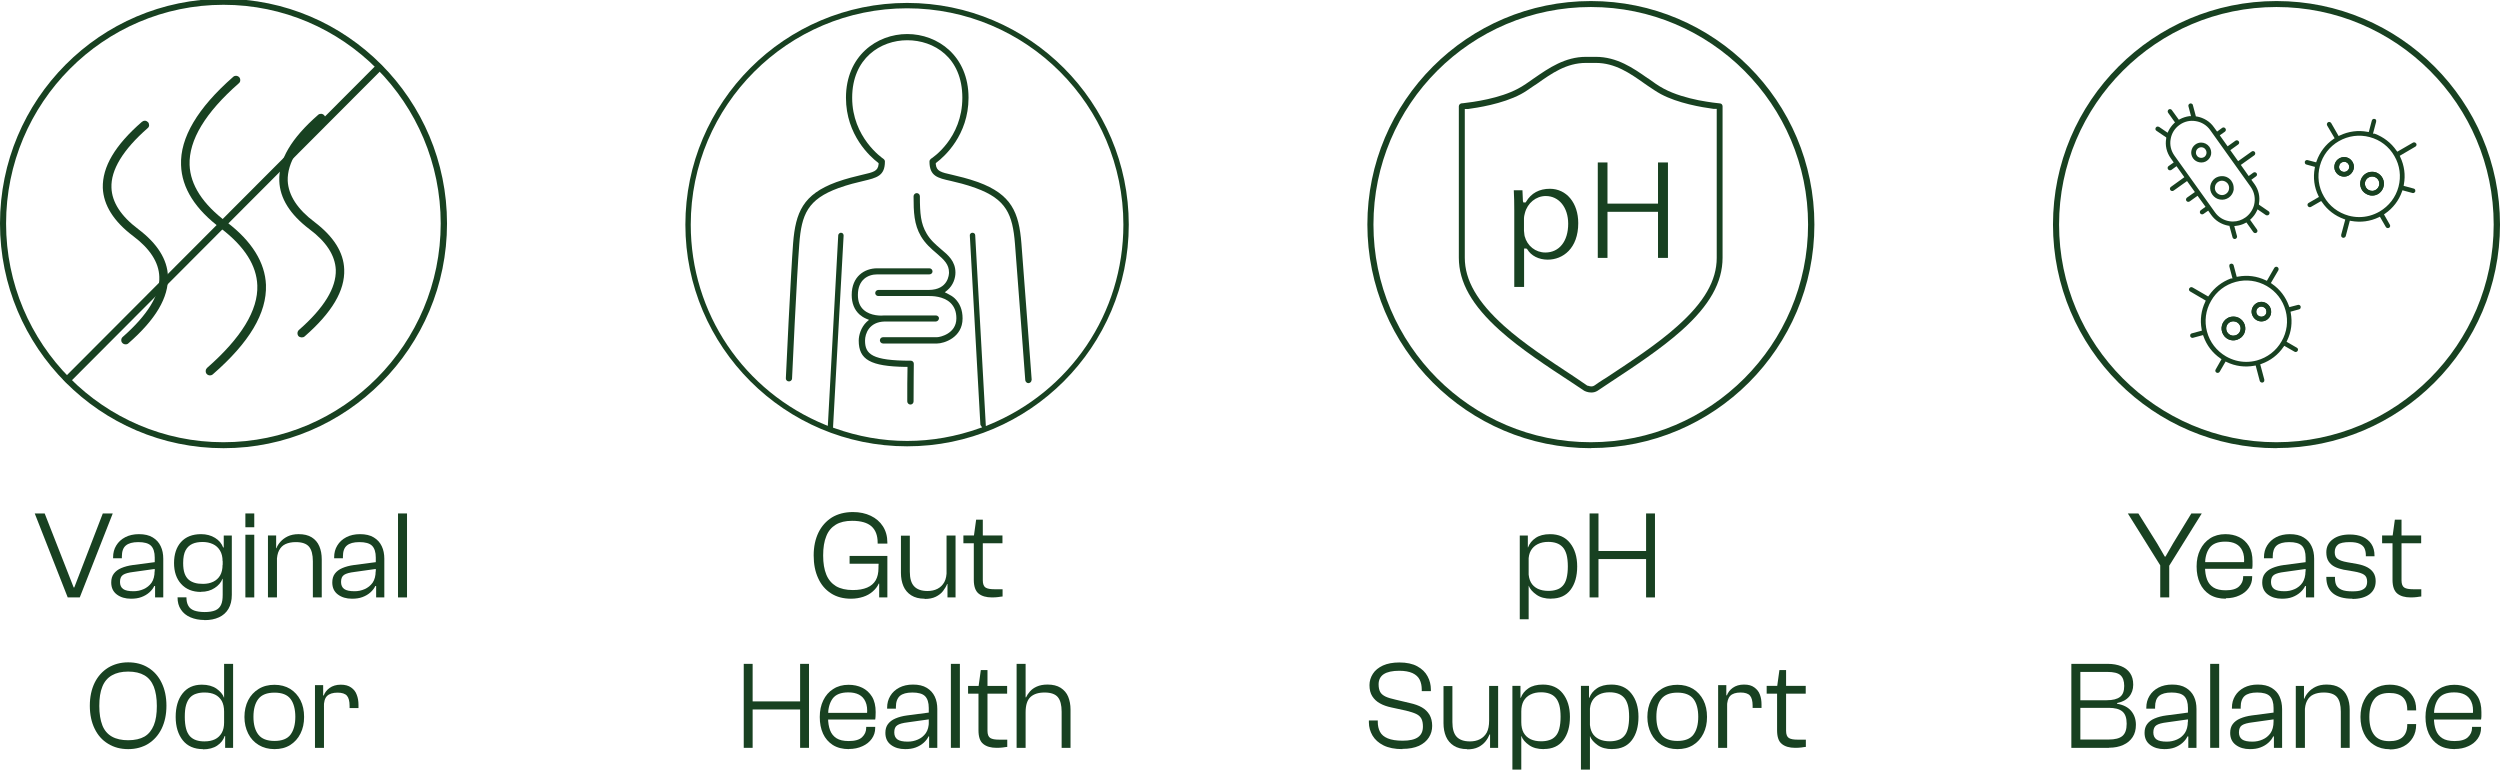 <?xml version="1.0" encoding="UTF-8"?>
<svg id="Layer_2" data-name="Layer 2" xmlns="http://www.w3.org/2000/svg" viewBox="0 0 213.75 66.68">
  <defs>
    <style>
      .cls-1 {
        isolation: isolate;
      }

      .cls-2 {
        fill: #184121;
      }
    </style>
  </defs>
  <g>
    <g>
      <g class="cls-1">
        <path class="cls-2" d="M6.82,51.08h-1.03l-2.82-7.18h.85l2.48,6.33h.05l2.44-6.33h.85s-2.82,7.18-2.82,7.18Z"/>
      </g>
      <g class="cls-1">
        <path class="cls-2" d="M11.2,51.19c-.49,0-.89-.12-1.21-.36s-.48-.58-.48-1.03c0-.3.07-.55.22-.75.15-.2.36-.36.64-.48s.61-.21.99-.26l1.98-.26v.58l-1.92.27c-.42.05-.72.13-.9.25s-.26.32-.26.61c0,.27.09.47.27.6.18.13.48.19.88.19.31,0,.6-.06.87-.18.27-.12.5-.3.68-.55.17-.25.26-.58.26-1l.15,1.31-.18-.03c-.09.2-.23.38-.42.55-.19.17-.41.3-.68.4-.26.1-.56.14-.9.14h0ZM13.96,51.08h-.7v-1.15l-.03-.26v-2c0-.46-.11-.8-.32-1.01s-.58-.31-1.08-.31-.84.1-1.07.29-.34.51-.34.94v.15h-.75v-.08c0-.38.09-.72.27-1.01.18-.3.43-.53.77-.71.33-.17.72-.26,1.17-.26.48,0,.87.09,1.18.28s.53.43.68.75c.15.31.22.67.22,1.07,0,0,0,3.31,0,3.31Z"/>
      </g>
      <g class="cls-1">
        <path class="cls-2" d="M17.18,50.61c-.72,0-1.28-.23-1.69-.68s-.61-1.05-.61-1.79.2-1.36.6-1.8.97-.67,1.71-.67c.46,0,.86.11,1.2.32s.56.48.69.82h.18l-.03,1.16h-.2c0-.35-.07-.65-.22-.9s-.35-.43-.61-.55-.55-.18-.88-.18-.63.05-.87.16-.44.29-.58.55c-.14.26-.21.62-.21,1.09,0,.36.04.65.12.88s.2.41.35.54c.15.13.33.22.54.28.21.06.44.08.7.08.32,0,.61-.06.86-.18s.45-.3.59-.54.21-.55.21-.91h.23v1.2h-.24c-.11.3-.33.56-.66.78-.33.22-.72.33-1.17.33h-.01ZM17.48,53.01c-.45,0-.85-.08-1.2-.23-.35-.15-.62-.37-.81-.66-.2-.29-.29-.64-.29-1.05h.76c0,.29.05.53.16.72.1.19.27.32.5.41.23.08.53.13.9.13s.69-.05.92-.15c.23-.1.38-.26.48-.47s.14-.5.14-.85v-3.56l.09-.14v-1.37h.69v5.07c0,.48-.1.88-.29,1.2s-.46.56-.81.72-.75.24-1.22.24h-.02Z"/>
        <path class="cls-2" d="M21.74,45.08h-.76v-1.18h.76v1.18ZM21.74,51.08h-.76v-5.36h.76v5.36Z"/>
      </g>
      <g class="cls-1">
        <path class="cls-2" d="M23.68,51.08h-.77v-5.3h.7v1.69l.07.05v3.55h0ZM27.51,51.08h-.76v-3.09c0-.57-.11-.99-.33-1.25s-.6-.39-1.13-.39c-.35,0-.64.06-.88.17s-.42.29-.55.54-.19.57-.19.96h-.2l-.03-1.15h.2c.06-.19.18-.37.34-.55s.37-.34.62-.46.56-.19.93-.19c.46,0,.83.09,1.12.27s.51.43.65.76c.14.32.21.7.21,1.13,0,0,0,3.25,0,3.25Z"/>
      </g>
      <g class="cls-1">
        <path class="cls-2" d="M30.1,51.19c-.49,0-.89-.12-1.21-.36-.32-.24-.48-.58-.48-1.03,0-.3.07-.55.22-.75s.36-.36.64-.48.61-.21.99-.26l1.98-.26v.58l-1.92.27c-.42.05-.72.13-.9.25s-.26.32-.26.61c0,.27.09.47.27.6.18.13.48.19.88.19.31,0,.6-.06.87-.18s.5-.3.68-.55c.17-.25.26-.58.26-1l.15,1.31-.18-.03c-.09.2-.23.38-.42.55s-.41.3-.68.4c-.26.1-.56.14-.9.14h.01ZM32.86,51.08h-.7v-1.15l-.03-.26v-2c0-.46-.11-.8-.32-1.01s-.58-.31-1.08-.31-.84.1-1.07.29-.34.51-.34.94v.15h-.75v-.08c0-.38.09-.72.27-1.01.18-.3.43-.53.77-.71.33-.17.72-.26,1.17-.26.48,0,.87.09,1.18.28.31.19.53.43.68.75.15.31.22.67.22,1.07,0,0,0,3.31,0,3.31Z"/>
        <path class="cls-2" d="M34.8,51.08h-.77v-7.18h.77v7.18Z"/>
      </g>
    </g>
    <g>
      <g class="cls-1">
        <path class="cls-2" d="M10.96,64.05c-.65,0-1.22-.15-1.72-.46-.5-.3-.88-.73-1.15-1.29-.27-.55-.41-1.21-.41-1.96s.14-1.4.41-1.96c.27-.55.66-.98,1.15-1.29.5-.3,1.07-.46,1.72-.46s1.23.15,1.72.46c.49.3.87.73,1.14,1.29.27.55.41,1.21.41,1.96s-.14,1.4-.41,1.96c-.27.55-.65.98-1.14,1.29-.49.3-1.06.46-1.72.46ZM10.96,63.29c.57,0,1.04-.11,1.39-.31.36-.21.62-.54.8-.97s.26-.99.26-1.65-.09-1.21-.26-1.65c-.18-.44-.44-.76-.8-.97s-.82-.32-1.39-.32-1.02.11-1.39.32-.65.54-.82.97c-.18.44-.26.99-.26,1.65s.09,1.21.26,1.65c.17.44.45.76.82.97.37.21.84.31,1.39.31Z"/>
      </g>
      <g class="cls-1">
        <path class="cls-2" d="M17.35,64.05c-.74,0-1.32-.25-1.72-.75s-.61-1.17-.61-2,.19-1.5.58-2,.94-.76,1.66-.76c.51,0,.93.12,1.25.34.32.23.54.48.64.77h.24l-.03,1.19h-.2c0-.37-.07-.67-.2-.91-.14-.24-.33-.42-.57-.54-.25-.12-.54-.18-.9-.18-.26,0-.49.03-.7.1-.21.06-.39.17-.54.33-.15.16-.26.37-.34.64s-.11.61-.11,1.02.04.73.11,1c.07.28.19.49.33.65.15.16.33.27.54.34.21.07.44.1.7.1.35,0,.65-.06.9-.18s.44-.31.58-.55c.14-.25.2-.54.2-.89h.2l.03,1.16h-.18c-.11.34-.33.61-.64.82s-.72.32-1.22.32v-.02ZM19.94,63.94h-.69v-1.37l-.09-.14v-5.67h.77v7.18h.01Z"/>
      </g>
      <path class="cls-2" d="M23.47,64.05c-.51,0-.96-.12-1.35-.35-.39-.24-.69-.56-.9-.98s-.32-.89-.32-1.42.11-1.02.32-1.43.51-.73.9-.97.84-.35,1.35-.35.96.12,1.34.35c.38.24.67.56.88.97s.31.89.31,1.43-.1,1-.31,1.42-.5.74-.88.98c-.38.24-.83.35-1.34.35ZM23.47,63.35c.64,0,1.1-.18,1.37-.54s.41-.87.41-1.52-.14-1.18-.41-1.53c-.27-.36-.73-.54-1.37-.54s-1.1.18-1.38.54-.42.87-.42,1.53.14,1.16.42,1.52.74.54,1.38.54Z"/>
      <g class="cls-1">
        <path class="cls-2" d="M27.7,63.94h-.77v-5.36h.7v1.46l.07.05v3.85ZM27.7,60.43h-.27v-.97h.25c.09-.24.25-.46.5-.64s.57-.28.96-.28c.36,0,.66.08.88.24.23.16.39.36.48.62.1.25.15.54.15.85v.29h-.76v-.18c0-.42-.08-.71-.23-.88-.15-.17-.42-.26-.8-.26-.41,0-.71.1-.9.29s-.27.5-.27.93h.01Z"/>
      </g>
    </g>
  </g>
  <g id="Layer_1-2-3" data-name="Layer 1-2-3">
    <g>
      <path class="cls-2" d="M77.56.25c-10.45,0-18.96,8.51-18.96,18.96s8.51,18.95,18.96,18.95,18.95-8.5,18.95-18.95S88.01.25,77.56.25ZM84.48,36.35l-.19.08-.91-16.32c0-.12-.11-.22-.25-.21-.06,0-.11.03-.15.07-.05.05-.07.11-.06.17l.9,16.13s0,.07.04.11l.11.16-.18.06c-2.04.73-4.13,1.1-6.23,1.1s-4.19-.37-6.23-1.1l-.1-.03v-.12l.9-16.31c0-.06-.02-.12-.06-.17-.04-.04-.1-.07-.16-.07-.1-.01-.23.09-.24.21l-.89,16.3-.2-.08c-7-2.86-11.52-9.58-11.52-17.12,0-10.2,8.3-18.5,18.5-18.5s18.49,8.3,18.49,18.5c0,7.56-4.54,14.29-11.57,17.14h0Z"/>
      <path class="cls-2" d="M88.2,32.48c0,.14-.1.27-.27.28-.14,0-.25-.12-.27-.25,0-.13-.68-9.04-.88-11.66-.2-2.52-.74-3.82-3.35-4.77-.88-.32-1.58-.48-2.13-.61-1.14-.25-1.83-.41-1.83-1.66,0-.09.05-.17.12-.23.12-.07,2.69-1.76,2.69-5.22s-2.44-4.92-4.71-4.92-4.71,1.53-4.71,4.92,2.57,5.15,2.67,5.22c.08.06.13.14.13.23,0,1.23-.69,1.39-1.87,1.67-.55.13-1.24.29-2.1.6-2.63.96-3.16,2.25-3.35,4.77-.21,2.66-.62,11.39-.62,11.51,0,.15-.15.27-.28.25-.15,0-.27-.14-.25-.28,0-.14.42-8.92.62-11.53.21-2.64.84-4.18,3.7-5.23.9-.32,1.61-.48,2.18-.62,1-.23,1.37-.31,1.43-.91v-.09l-.07-.06c-.63-.48-2.72-2.33-2.72-5.53,0-3.58,2.64-5.45,5.24-5.45s5.24,1.87,5.24,5.45c0,3.2-2.09,5.05-2.73,5.53l-.07.06v.09c.06.6.43.69,1.42.91.58.14,1.29.3,2.19.62,2.87,1.05,3.5,2.59,3.71,5.23.2,2.64.88,11.54.88,11.68h-.01Z"/>
      <path class="cls-2" d="M82.3,27.23c0,1.64-1.6,2.14-2.18,2.14h-4.62c-.15,0-.27-.13-.27-.27,0-.15.12-.27.27-.27h4.62c.25,0,1.65-.3,1.65-1.61,0-.58-.17-1-.51-1.33-.61-.58-1.59-.58-1.81-.58h-4.35c-.15.01-.27-.12-.27-.25,0-.15.12-.27.27-.27h4.31c1.68-.01,1.73-1.34,1.73-1.49,0-.69-.4-1.07-1.06-1.64-.45-.38-.96-.82-1.34-1.46-.59-1.01-.63-2.06-.63-3.42,0-.15.13-.27.27-.27.15,0,.27.12.27.27,0,1.51.08,2.33.56,3.16.33.58.78.96,1.22,1.34.65.54,1.26,1.06,1.26,2.03,0,.45-.18,1.08-.7,1.51l-.21.17.24.12c.24.12.44.24.6.39.45.43.68,1,.68,1.72h0Z"/>
      <path class="cls-2" d="M80.28,27.22c0,.14-.13.27-.27.27h-4.37c-1.33.03-1.68,1.04-1.68,1.63,0,1.16.59,1.72,3.91,1.72.07,0,.14.02.18.08.06.05.08.12.08.18,0,.09-.02,1.8-.02,3.22,0,.15-.12.27-.27.27-.14,0-.27-.12-.27-.27,0-1.01,0-2.17.02-2.78v-.17h-.17c-2.99-.05-4-.61-4-2.25,0-.44.18-1.12.68-1.6l.2-.17-.24-.1c-.23-.1-.41-.22-.56-.35-.45-.4-.68-.97-.68-1.68,0-1.58,1.09-2.28,2.18-2.28h4.46c.15,0,.27.12.27.27,0,.14-.12.25-.27.25h-4.46c-.8,0-1.65.46-1.65,1.76,0,.56.16.98.5,1.28.59.53,1.52.5,1.79.47h4.38c.14,0,.27.12.27.27v-.02h-.01Z"/>
    </g>
  </g>
  <g>
    <g class="cls-1">
      <path class="cls-2" d="M72.77,51.19c-.67,0-1.24-.15-1.72-.46s-.84-.73-1.09-1.28c-.26-.55-.39-1.2-.39-1.96s.14-1.4.41-1.96c.27-.55.66-.98,1.15-1.29.5-.3,1.1-.46,1.8-.46.57,0,1.08.11,1.52.32.44.21.79.51,1.04.9.25.39.38.85.38,1.39v.09h-.83v-.08c0-.62-.18-1.09-.53-1.4s-.9-.47-1.66-.47c-.56,0-1.03.11-1.39.33s-.64.54-.81.98c-.18.43-.27.98-.27,1.65s.09,1.2.27,1.64.46.76.83.99c.38.22.86.33,1.44.33.49,0,.89-.07,1.22-.21s.57-.35.73-.62c.16-.28.24-.63.24-1.06v-.22h.75v.18l-.6,1.38h-.13c-.11.26-.29.48-.52.68-.23.2-.5.35-.81.45-.31.1-.66.16-1.03.16h0ZM75.87,48.2h-3.23v-.67h3.23v.67ZM75.87,51.08h-.7v-1.71l-.05-.11v-1.55h.75v3.38h0Z"/>
    </g>
    <g class="cls-1">
      <path class="cls-2" d="M79.05,51.19c-.46,0-.84-.1-1.14-.29s-.53-.46-.67-.79-.21-.71-.21-1.13v-3.18h.76v3.08c0,.57.12.99.37,1.25.24.26.62.4,1.14.4.32,0,.61-.06.86-.19s.44-.32.58-.57c.14-.26.2-.59.2-1.01h.24v1.17h-.2c-.08.2-.2.4-.35.6-.15.2-.36.36-.62.49s-.58.19-.95.19v-.02ZM81.71,51.08h-.7v-1.69l-.08-.05v-3.55h.77v5.3h.01Z"/>
    </g>
    <g class="cls-1">
      <path class="cls-2" d="M85.71,46.45h-3.34v-.67h3.34v.67ZM84.81,51.08c-.49,0-.87-.11-1.14-.33s-.41-.61-.41-1.17v-3.7l.2-1.45h.57v5.19c0,.31.08.52.24.62s.41.14.75.14h.7v.62c-.09,0-.22.03-.38.05-.16.02-.33.03-.53.03Z"/>
    </g>
    <g class="cls-1">
      <path class="cls-2" d="M64.35,63.94h-.76v-7.18h.76v7.18ZM68.75,60.66h-4.88v-.69h4.88v.69ZM69.17,63.94h-.76v-7.18h.76v7.18Z"/>
    </g>
    <g class="cls-1">
      <path class="cls-2" d="M72.59,64.05c-.55,0-1.01-.12-1.38-.35-.37-.24-.65-.56-.84-.97-.19-.42-.28-.89-.28-1.43s.1-1.01.3-1.42c.2-.41.48-.74.85-.97.37-.24.81-.36,1.31-.36.43,0,.82.08,1.17.25s.63.43.84.77c.21.35.31.79.31,1.31,0,.12,0,.24-.01.36,0,.11-.02.21-.03.28h-4.34v-.57h3.77l-.13.14c.04-.45,0-.81-.13-1.09-.12-.28-.31-.48-.56-.61s-.55-.19-.91-.19c-.64,0-1.08.18-1.34.53-.26.36-.39.84-.39,1.44v.19c0,.42.06.77.17,1.07s.3.53.55.69.6.24,1.05.24c.53,0,.91-.11,1.14-.33.23-.22.35-.48.35-.8v-.08h.77v.1c0,.34-.1.64-.29.91s-.46.49-.8.64c-.34.16-.73.24-1.17.24h.02Z"/>
    </g>
    <path class="cls-2" d="M77.39,64.05c-.49,0-.89-.12-1.21-.36s-.48-.58-.48-1.03c0-.3.07-.55.22-.75s.36-.36.64-.48.61-.21.99-.26l1.98-.26v.58l-1.92.27c-.42.05-.72.13-.89.25-.18.11-.26.32-.26.61,0,.27.09.47.27.6.18.13.48.19.88.19.31,0,.6-.06.87-.18.28-.12.5-.3.68-.55.17-.25.26-.58.26-1l.15,1.31-.18-.03c-.09.2-.23.38-.42.55-.19.17-.41.3-.68.4-.27.1-.56.14-.9.14ZM80.14,63.94h-.7v-1.15l-.03-.26v-2c0-.46-.11-.8-.32-1.01s-.58-.31-1.08-.31-.84.1-1.07.29c-.22.2-.34.51-.34.94v.15h-.75v-.08c0-.38.09-.71.27-1.01s.43-.53.77-.71c.33-.17.72-.26,1.17-.26.48,0,.87.09,1.18.28s.53.43.68.74.22.67.22,1.07v3.31h0Z"/>
    <g class="cls-1">
      <path class="cls-2" d="M82.07,63.94h-.77v-7.18h.77v7.18Z"/>
    </g>
    <g class="cls-1">
      <path class="cls-2" d="M86.11,59.31h-3.34v-.66h3.34v.66ZM85.21,63.94c-.49,0-.87-.11-1.14-.33-.28-.22-.41-.61-.41-1.17v-3.7l.2-1.45h.57v5.19c0,.31.08.52.24.62.16.1.41.14.75.14h.7v.62c-.09,0-.22.03-.38.05-.16.02-.33.03-.53.03Z"/>
    </g>
    <g class="cls-1">
      <path class="cls-2" d="M87.69,63.94h-.77v-7.18h.77v7.18ZM91.53,63.94h-.76v-3.09c0-.57-.11-.99-.33-1.25s-.6-.39-1.13-.39-.92.13-1.2.38c-.28.26-.42.69-.42,1.31h-.2l.04-1.28h.2c.07-.16.18-.33.33-.5s.34-.31.59-.42c.25-.11.55-.17.91-.17.46,0,.83.09,1.13.28.29.19.51.44.64.76s.2.69.2,1.09v3.27h0Z"/>
    </g>
  </g>
  <g>
    <g class="cls-1">
      <path class="cls-2" d="M130.7,52.95h-.76v-7.16h.69v1.37l.07.14v5.65h0ZM132.62,51.19c-.51,0-.93-.11-1.25-.34-.33-.23-.55-.48-.67-.78h-.24l.03-1.18h.2c0,.36.07.66.2.9s.33.42.59.55c.26.12.56.18.9.18.26,0,.49-.03.7-.1.21-.06.38-.17.53-.33s.26-.37.33-.65.11-.61.11-1.01-.04-.75-.11-1.01c-.08-.27-.18-.48-.33-.64s-.32-.27-.52-.34-.44-.11-.71-.11c-.34,0-.64.06-.9.19-.26.13-.45.31-.59.55s-.2.54-.2.9h-.2l-.03-1.17h.19c.12-.33.34-.6.65-.81.31-.21.72-.32,1.23-.32.74,0,1.31.25,1.71.76.4.5.61,1.17.61,2s-.19,1.5-.57,2-.93.75-1.66.75h0Z"/>
      <path class="cls-2" d="M136.67,51.08h-.76v-7.18h.76v7.18ZM141.08,47.8h-4.88v-.69h4.88v.69ZM141.5,51.08h-.76v-7.18h.76v7.18Z"/>
    </g>
    <g class="cls-1">
      <path class="cls-2" d="M119.91,64.05c-.66,0-1.2-.11-1.62-.32s-.73-.49-.94-.84c-.2-.35-.31-.72-.31-1.12v-.17h.76v.11c0,.33.06.61.19.86s.35.43.66.56c.31.13.74.2,1.28.2.59,0,1.03-.1,1.31-.3s.42-.5.42-.91c0-.27-.04-.49-.13-.67-.09-.17-.24-.31-.45-.41s-.5-.19-.86-.28l-1.24-.27c-.38-.08-.71-.19-.99-.35-.28-.15-.5-.36-.66-.61s-.24-.57-.24-.95c0-.35.1-.67.29-.97.19-.3.48-.53.86-.71.38-.17.85-.26,1.41-.26.62,0,1.13.11,1.53.33s.69.5.88.86c.19.35.28.73.28,1.12v.14h-.78v-.12c0-.34-.06-.62-.18-.86s-.32-.42-.61-.56c-.29-.13-.67-.2-1.13-.2-.59,0-1.04.1-1.33.29s-.44.49-.44.87c0,.28.05.5.14.66s.25.29.46.39.5.18.85.26l1.22.29c.41.09.75.21,1.03.37s.49.37.65.63c.15.26.23.58.23.95s-.09.69-.28.99-.47.54-.85.72c-.38.17-.85.26-1.42.26v.02Z"/>
      <path class="cls-2" d="M125.44,64.05c-.46,0-.84-.1-1.14-.29s-.53-.46-.67-.79-.21-.71-.21-1.13v-3.18h.76v3.08c0,.57.12.99.36,1.25s.62.4,1.14.4c.32,0,.61-.06.86-.19s.44-.32.58-.57c.13-.26.2-.59.2-1.01h.24v1.17h-.2c-.08.2-.19.4-.35.6s-.36.36-.62.49-.58.19-.95.19v-.02ZM128.1,63.94h-.7v-1.69l-.08-.05v-3.55h.77v5.3h0Z"/>
      <path class="cls-2" d="M130.07,65.8h-.76v-7.16h.69v1.37l.07.14v5.65h0ZM131.99,64.05c-.51,0-.93-.11-1.25-.34-.33-.23-.55-.48-.66-.78h-.24l.03-1.18h.2c0,.36.07.66.2.9.14.24.33.42.59.55.26.12.56.18.9.18.26,0,.49-.03.7-.1.21-.06.38-.17.53-.33s.26-.37.33-.65c.07-.28.11-.61.11-1.01s-.04-.75-.11-1.01c-.08-.27-.18-.48-.33-.64-.14-.16-.32-.27-.52-.34s-.44-.11-.71-.11c-.34,0-.64.06-.9.19-.26.13-.45.31-.59.55-.13.24-.2.54-.2.9h-.2l-.03-1.17h.19c.12-.33.34-.6.65-.81.31-.21.72-.32,1.23-.32.74,0,1.31.25,1.71.76s.61,1.17.61,2-.19,1.5-.57,2-.93.75-1.66.75h0Z"/>
      <path class="cls-2" d="M135.93,65.8h-.76v-7.16h.69v1.37l.08.14v5.65h-.01ZM137.85,64.05c-.51,0-.93-.11-1.25-.34s-.55-.48-.66-.78h-.24l.03-1.18h.2c0,.36.07.66.2.9s.33.42.59.55c.26.12.56.18.9.18.26,0,.49-.03.7-.1.21-.06.38-.17.53-.33s.26-.37.33-.65.11-.61.11-1.01-.04-.75-.11-1.01c-.08-.27-.18-.48-.33-.64s-.32-.27-.52-.34-.44-.11-.71-.11c-.34,0-.64.06-.9.19-.26.13-.45.31-.59.55s-.2.54-.2.9h-.2l-.03-1.17h.19c.12-.33.34-.6.65-.81.31-.21.72-.32,1.23-.32.74,0,1.31.25,1.71.76.4.5.61,1.17.61,2s-.19,1.5-.57,2-.93.75-1.66.75h0Z"/>
      <path class="cls-2" d="M143.42,64.05c-.51,0-.96-.12-1.35-.35-.39-.24-.69-.56-.9-.98-.21-.42-.32-.89-.32-1.42s.11-1.02.32-1.43.51-.73.9-.97.84-.35,1.35-.35.96.12,1.34.35c.38.24.67.56.88.97s.31.89.31,1.43-.1,1-.31,1.42c-.21.42-.5.75-.88.98-.38.24-.83.35-1.34.35ZM143.42,63.35c.64,0,1.1-.18,1.37-.54.27-.36.41-.86.41-1.52s-.14-1.18-.41-1.53-.73-.54-1.37-.54-1.09.18-1.38.54-.42.87-.42,1.53.14,1.17.42,1.52c.28.36.74.54,1.38.54Z"/>
      <path class="cls-2" d="M147.67,63.94h-.77v-5.36h.7v1.46l.07.05v3.85ZM147.67,60.43h-.27v-.98h.25c.09-.24.25-.46.5-.64s.57-.28.96-.28.66.08.88.24.39.36.48.62c.1.25.14.54.14.85v.29h-.76v-.18c0-.42-.08-.71-.23-.88-.15-.17-.42-.26-.8-.26-.41,0-.71.1-.89.29-.18.19-.27.5-.27.93h0Z"/>
      <path class="cls-2" d="M154.39,59.31h-3.34v-.67h3.34v.67ZM153.49,63.94c-.49,0-.87-.11-1.14-.33-.28-.22-.41-.61-.41-1.17v-3.7l.2-1.45h.57v5.19c0,.31.08.52.24.62s.41.14.75.14h.7v.62c-.09,0-.22.03-.38.05s-.33.03-.53.03Z"/>
    </g>
  </g>
  <g id="Layer_1-2-4" data-name="Layer 1-2-4">
    <g>
      <path class="cls-2" d="M147.04,8.84c-.13-.01-.87-.09-1.81-.27-.94-.19-2.07-.5-2.98-.99-.44-.23-.92-.57-1.34-.88l-.06-.03c-1.21-.85-2.6-1.81-4.41-1.81h-.84c-1.79,0-3.18.96-4.41,1.81l-.06.04c-.44.31-.91.65-1.34.87-1.56.84-3.83,1.15-4.74,1.25h-.06c-.15.01-.26.13-.26.26v12.94c0,2.1,1.12,4.08,3.52,6.23,1.74,1.56,3.98,3.03,6.15,4.45l1.05.7c.06.03.3.15.6.15.21,0,.38-.05.54-.15l1.05-.7c2.05-1.35,4.36-2.87,6.13-4.45,2.4-2.14,3.51-4.12,3.51-6.23v-12.94c0-.14-.1-.25-.24-.25h0ZM146.78,22.04c0,1.94-1.06,3.79-3.35,5.83-1.7,1.53-3.91,2.98-6.04,4.39-.13.08-.25.16-.37.23-.24.16-.48.31-.71.48-.06.04-.15.07-.25.07s-.18-.03-.25-.05l-.1-.02c-.25-.18-.51-.35-.76-.52l-.4-.27c-2.11-1.39-4.29-2.82-5.95-4.31-2.29-2.06-3.36-3.91-3.36-5.84v-12.71h.28c.71-.1,2.91-.41,4.52-1.27.34-.18.68-.42,1.04-.67.12-.07.23-.15.35-.23,1.23-.87,2.5-1.77,4.17-1.77h.84c1.66,0,2.93.89,4.16,1.76l.26.18c.4.27.78.53,1.15.73,1.46.78,3.46,1.12,4.51,1.26h.26v12.73h0Z"/>
      <path class="cls-2" d="M136.02,38.32c-10.54,0-19.11-8.58-19.11-19.12S125.48.09,136.02.09s19.11,8.57,19.11,19.11-8.57,19.11-19.11,19.11h0ZM136.02.6c-10.25,0-18.59,8.34-18.59,18.6s8.34,18.61,18.58,18.61,18.58-8.35,18.58-18.61S146.26.6,136.02.6Z"/>
      <g>
        <path class="cls-2" d="M132.52,16.14c-.91,0-1.6.37-2.04,1.11l-.04.06h-.19l-.04-.12-.04-.92h-.74c.03.56.04,1.11.04,1.72h0v6.54h.84v-3.28h.2l.07.06c.33.56.99.89,1.75.89,1.3,0,2.61-.96,2.61-3.12,0-1.73-1-2.94-2.43-2.94h0ZM132.13,21.59c-.84,0-1.55-.56-1.77-1.39l-.02-.1c-.02-.11-.03-.24-.04-.37v-1.04c0-.18.05-.36.08-.48.22-.85.95-1.45,1.78-1.45,1.13,0,1.92.97,1.92,2.37,0,1.49-.76,2.46-1.95,2.46Z"/>
        <polygon class="cls-2" points="142.61 13.89 142.61 22.05 141.76 22.05 141.76 18.11 137.44 18.11 137.44 22.05 136.61 22.05 136.61 13.89 137.44 13.89 137.44 17.41 141.76 17.41 141.76 13.89 142.61 13.89"/>
      </g>
    </g>
  </g>
  <g>
    <g class="cls-1">
      <path class="cls-2" d="M185.4,48.48h-.61l-2.86-4.58h.9l1.59,2.54.67,1.15h.06l.66-1.15,1.55-2.54h.89l-2.85,4.58h0ZM185.47,51.08h-.77v-3.25h.77v3.25Z"/>
    </g>
    <g class="cls-1">
      <path class="cls-2" d="M190.31,51.19c-.55,0-1.01-.12-1.38-.35-.37-.24-.65-.56-.84-.98s-.28-.89-.28-1.43.1-1.01.3-1.42.48-.74.85-.98.81-.36,1.31-.36c.43,0,.82.08,1.17.25.35.17.63.43.84.77.21.35.31.78.31,1.31,0,.12,0,.24,0,.35,0,.11-.02.21-.03.28h-4.34v-.57h3.77l-.13.14c.04-.45,0-.81-.13-1.09-.12-.28-.31-.48-.56-.61s-.55-.19-.91-.19c-.64,0-1.08.18-1.34.53s-.39.83-.39,1.44v.19c0,.42.06.77.17,1.07s.3.53.55.69.6.24,1.05.24c.53,0,.91-.11,1.14-.33s.35-.48.35-.8v-.08h.77v.1c0,.34-.1.64-.29.91-.19.27-.46.49-.8.64-.34.16-.73.24-1.17.24l.02.04Z"/>
    </g>
    <g class="cls-1">
      <path class="cls-2" d="M195.11,51.19c-.49,0-.89-.12-1.21-.36s-.48-.58-.48-1.03c0-.3.07-.55.22-.75s.36-.36.64-.48.61-.21.99-.26l1.98-.26v.58l-1.92.27c-.42.05-.72.13-.9.25-.17.11-.26.32-.26.61,0,.27.09.47.27.6.18.13.48.19.88.19.31,0,.6-.06.87-.18.27-.12.5-.3.67-.55s.26-.58.26-1l.15,1.31-.18-.03c-.09.2-.23.38-.42.55s-.41.3-.67.4c-.26.1-.57.14-.9.14h0ZM197.86,51.08h-.7v-1.15l-.03-.26v-2c0-.46-.11-.8-.32-1.01s-.58-.31-1.08-.31-.84.1-1.07.29c-.23.2-.34.51-.34.94v.15h-.75v-.08c0-.38.09-.72.27-1.01s.43-.53.77-.71c.33-.17.72-.26,1.17-.26.48,0,.87.09,1.18.28s.53.43.68.75c.15.31.22.67.22,1.07v3.31h0Z"/>
    </g>
    <g class="cls-1">
      <path class="cls-2" d="M201.13,51.19c-.72,0-1.27-.15-1.66-.46-.38-.31-.57-.77-.57-1.39v-.02h.74v.13c0,.24.04.45.13.61.09.16.24.28.45.37.21.09.52.13.92.13.33,0,.58-.03.76-.1s.3-.16.38-.28c.07-.12.11-.27.11-.45,0-.28-.09-.48-.26-.59-.17-.12-.46-.21-.86-.28l-.89-.15c-.29-.06-.54-.14-.76-.25s-.4-.27-.53-.47-.19-.46-.19-.77c0-.46.18-.83.54-1.1.36-.28.85-.42,1.47-.42.42,0,.79.07,1.1.2.31.14.56.34.74.61.18.27.27.6.27,1v.05h-.74v-.1c0-.21-.04-.4-.11-.56-.07-.17-.21-.3-.41-.4-.2-.1-.48-.15-.85-.15-.5,0-.84.07-1.02.22-.18.15-.27.36-.27.64s.08.46.24.57c.16.12.43.22.83.29l.9.16c.31.06.58.15.81.27.22.12.4.27.53.47s.19.44.19.72c0,.48-.18.85-.53,1.12-.35.26-.84.4-1.45.4v-.02Z"/>
    </g>
    <g class="cls-1">
      <path class="cls-2" d="M207.01,46.45h-3.34v-.67h3.34v.67ZM206.11,51.08c-.49,0-.87-.11-1.14-.33s-.41-.61-.41-1.17v-3.7l.2-1.45h.57v5.19c0,.31.08.52.24.62s.41.14.75.14h.7v.62c-.09,0-.22.03-.38.05s-.33.03-.53.03Z"/>
    </g>
    <g class="cls-1">
      <path class="cls-2" d="M180.31,63.94h-3.21v-7.18h3.12c.44,0,.82.07,1.14.2.33.13.58.33.76.59s.27.59.27.99-.12.75-.35,1.02c-.24.28-.58.46-1.03.55v.06c.53.09.93.29,1.2.61s.41.72.41,1.19c0,.41-.09.76-.28,1.05s-.46.52-.8.67c-.35.16-.75.24-1.22.24h0ZM177.87,57.46v2.41h2.25c.53,0,.91-.1,1.15-.29.24-.19.35-.5.35-.93s-.11-.73-.32-.92-.59-.28-1.11-.28h-2.32,0ZM177.87,60.52v2.71h2.42c.54,0,.93-.1,1.17-.3.25-.21.37-.55.37-1.05s-.12-.84-.37-1.05-.64-.31-1.17-.31h-2.42Z"/>
      <path class="cls-2" d="M185.05,64.05c-.49,0-.89-.12-1.21-.36s-.48-.58-.48-1.03c0-.3.07-.55.22-.75s.36-.36.64-.48.61-.21.99-.26l1.98-.26v.58l-1.92.27c-.42.05-.72.13-.9.25-.17.11-.26.32-.26.61,0,.27.09.47.27.6.18.13.48.19.88.19.31,0,.6-.06.87-.18.27-.12.5-.3.67-.55s.26-.58.26-1l.15,1.31-.18-.03c-.09.2-.23.38-.42.55s-.41.3-.67.4c-.26.1-.57.14-.9.14h0ZM187.8,63.94h-.7v-1.15l-.03-.26v-2c0-.46-.11-.8-.32-1.01s-.58-.31-1.08-.31-.84.1-1.07.29c-.23.2-.34.51-.34.94v.15h-.75v-.08c0-.38.09-.71.27-1.01s.43-.53.77-.71c.33-.17.72-.26,1.17-.26.48,0,.87.09,1.18.28s.53.43.68.74.22.67.22,1.07v3.31h0Z"/>
    </g>
    <g class="cls-1">
      <path class="cls-2" d="M189.74,63.94h-.77v-7.18h.77v7.18Z"/>
    </g>
    <g class="cls-1">
      <path class="cls-2" d="M192.37,64.05c-.49,0-.89-.12-1.21-.36s-.48-.58-.48-1.03c0-.3.07-.55.22-.75s.36-.36.64-.48.61-.21.99-.26l1.98-.26v.58l-1.92.27c-.42.05-.72.13-.9.25-.17.11-.26.32-.26.61,0,.27.09.47.27.6.18.13.48.19.88.19.31,0,.6-.06.87-.18.28-.12.5-.3.68-.55.17-.25.26-.58.26-1l.15,1.31-.18-.03c-.09.2-.23.38-.42.55s-.41.3-.68.4c-.26.1-.56.14-.9.14h0ZM195.12,63.94h-.7v-1.15l-.03-.26v-2c0-.46-.11-.8-.32-1.01s-.58-.31-1.08-.31-.84.1-1.07.29c-.22.2-.34.51-.34.94v.15h-.75v-.08c0-.38.09-.71.27-1.01.18-.3.43-.53.77-.71.33-.17.72-.26,1.17-.26.48,0,.87.09,1.18.28s.54.43.68.74.22.67.22,1.07v3.31h0Z"/>
    </g>
    <g class="cls-1">
      <path class="cls-2" d="M197.06,63.94h-.77v-5.29h.7v1.69l.08.05v3.55h0ZM200.9,63.94h-.76v-3.09c0-.57-.11-.99-.33-1.25s-.6-.39-1.13-.39c-.35,0-.64.06-.88.17-.24.11-.42.29-.55.54s-.19.57-.19.96h-.2l-.03-1.15h.2c.06-.19.18-.37.34-.55s.37-.34.62-.46.56-.19.93-.19c.46,0,.83.09,1.12.27s.51.43.65.76.21.7.21,1.12v3.25h0Z"/>
    </g>
    <g>
      <path class="cls-2" d="M204.33,64.06c-.51,0-.96-.12-1.34-.36-.38-.23-.67-.56-.87-.98s-.3-.89-.3-1.42.1-1.02.31-1.43c.2-.41.49-.74.87-.97.38-.24.82-.36,1.33-.36.45,0,.84.09,1.18.27s.6.43.79.74.28.68.28,1.1v.09h-.76v-.07c0-.46-.13-.82-.38-1.06s-.64-.36-1.15-.36c-.61,0-1.05.18-1.31.55-.27.36-.4.87-.4,1.51s.13,1.15.4,1.51c.27.37.71.55,1.31.55.51,0,.9-.12,1.15-.36s.38-.59.38-1.05v-.05h.76v.06c0,.41-.09.77-.28,1.09s-.45.57-.79.75-.74.27-1.19.27v-.02Z"/>
      <path class="cls-2" d="M209.88,64.05c-.55,0-1.01-.12-1.38-.35-.37-.24-.65-.56-.84-.97-.19-.42-.28-.89-.28-1.43s.1-1.01.3-1.42.48-.74.85-.97c.37-.24.81-.36,1.31-.36.43,0,.82.08,1.17.25.35.17.63.43.84.77.21.35.31.79.31,1.31,0,.12,0,.24,0,.36,0,.11-.02.21-.03.28h-4.34v-.57h3.77l-.13.14c.04-.45,0-.81-.13-1.09-.12-.28-.31-.48-.56-.61s-.55-.19-.91-.19c-.64,0-1.08.18-1.34.53-.26.36-.39.84-.39,1.44v.19c0,.42.06.77.17,1.07s.3.53.55.69.6.24,1.05.24c.53,0,.91-.11,1.14-.33s.35-.48.35-.8v-.08h.77v.1c0,.34-.1.64-.29.91-.19.27-.46.49-.8.64-.34.16-.73.24-1.17.24h.02Z"/>
    </g>
  </g>
  <g>
    <g id="Layer_1-2-5" data-name="Layer 1-2-5">
      <path class="cls-2" d="M194.64,38.32c-10.54,0-19.11-8.58-19.11-19.12S184.1.09,194.64.09s19.11,8.57,19.11,19.11-8.57,19.11-19.11,19.11h0ZM194.64.6c-10.25,0-18.59,8.34-18.59,18.6s8.34,18.61,18.58,18.61,18.58-8.35,18.58-18.61S204.88.6,194.64.6Z"/>
    </g>
    <g>
      <path class="cls-2" d="M201.23,14.05c-.06-.22-.2-.39-.39-.51-.13-.07-.27-.11-.42-.11-.07,0-.14.01-.22.03-.21.06-.39.2-.5.39s-.14.42-.09.63c.06.22.2.4.39.51.13.07.27.11.42.11.3,0,.57-.16.72-.42.12-.19.15-.41.09-.63ZM200.8,14.49c-.08.13-.23.21-.38.21-.07,0-.15-.02-.22-.06-.1-.05-.17-.15-.2-.26-.03-.12,0-.23.04-.33.12-.2.41-.28.6-.16.21.12.28.39.16.6Z"/>
      <path class="cls-2" d="M203.32,14.82c-.15-.09-.33-.13-.5-.13-.09,0-.18.01-.27.03-.26.07-.48.24-.62.48-.13.23-.17.51-.1.77s.24.48.48.61c.24.14.51.18.77.11s.48-.24.61-.48c.28-.48.12-1.1-.37-1.39ZM203.35,16.01c-.08.14-.22.25-.38.29-.05.02-.1.02-.16.02-.1,0-.21-.03-.3-.08-.15-.08-.25-.22-.29-.38-.05-.15-.02-.32.06-.46.16-.29.56-.39.84-.23.14.08.25.21.29.37s.02.33-.06.47h0Z"/>
      <path class="cls-2" d="M206.58,12.27c-.06-.1-.18-.13-.28-.07l-1.33.77-.07-.09c-.46-.67-1.11-1.17-1.87-1.45h-.14l.27-1.02s0-.11,0-.15c-.03-.05-.07-.08-.13-.09-.05-.02-.1-.01-.15.02-.04.02-.08.07-.09.12l-.26.98-.12-.02c-.8-.15-1.61-.04-2.35.31l-.11.05-.63-1.1c-.06-.1-.18-.13-.27-.08-.1.06-.13.18-.08.28l.64,1.09-.1.07c-.67.46-1.17,1.12-1.44,1.88l-.04.11-.73-.19c-.1-.03-.21.03-.24.14,0,.05,0,.11.02.15.03.05.07.08.12.09l.73.2-.02.11c-.15.81-.05,1.62.31,2.36l.05.1-.88.51c-.1.05-.13.17-.07.27.05.09.18.13.27.07l.87-.5.07.09c.46.68,1.12,1.18,1.88,1.45l.11.04-.35,1.31c0,.06,0,.11.02.16.03.04.07.07.12.09.09.02.22-.03.25-.14l.35-1.32.11.02c.82.15,1.63.04,2.36-.31l.1-.05.51.88c.05.09.18.12.27.07.1-.05.13-.18.07-.27l-.5-.88.09-.06c.68-.47,1.18-1.12,1.45-1.89l.04-.11.85.23s.03.01.05.01c.09,0,.17-.06.2-.15,0-.05,0-.1-.02-.15-.03-.05-.07-.08-.13-.09l-.85-.23.02-.12c.15-.8.04-1.61-.31-2.35l-.04-.1,1.33-.78c.1-.05.13-.18.08-.27h0ZM205.07,15.98c-.24.9-.82,1.64-1.62,2.11-.54.31-1.13.47-1.74.47-.3,0-.6-.04-.9-.12-.9-.25-1.65-.82-2.11-1.63-.47-.8-.59-1.74-.35-2.63.24-.9.82-1.65,1.62-2.11s1.74-.59,2.64-.35,1.65.81,2.11,1.62c.47.8.59,1.74.35,2.64h0Z"/>
      <path class="cls-2" d="M201.23,14.05c-.06-.22-.2-.39-.39-.51-.13-.07-.27-.11-.42-.11-.07,0-.14.01-.22.03-.21.06-.39.2-.5.39s-.14.42-.09.63c.06.22.2.4.39.51.13.07.27.11.42.11.3,0,.57-.16.72-.42.12-.19.15-.41.09-.63ZM200.8,14.49c-.08.13-.23.21-.38.21-.07,0-.15-.02-.22-.06-.1-.05-.17-.15-.2-.26-.03-.12,0-.23.04-.33.12-.2.41-.28.6-.16.21.12.28.39.16.6Z"/>
      <path class="cls-2" d="M203.32,14.82c-.15-.09-.33-.13-.5-.13-.09,0-.18.01-.27.03-.26.07-.48.24-.62.48-.13.23-.17.51-.1.77s.24.48.48.61c.24.14.51.18.77.11s.48-.24.61-.48c.28-.48.12-1.1-.37-1.39ZM203.35,16.01c-.08.14-.22.25-.38.29-.05.02-.1.02-.16.02-.1,0-.21-.03-.3-.08-.15-.08-.25-.22-.29-.38-.05-.15-.02-.32.06-.46.16-.29.56-.39.84-.23.14.08.25.21.29.37s.02.33-.06.47h0Z"/>
    </g>
    <g>
      <path class="cls-2" d="M192.54,26.43c.06-.22.2-.39.39-.51.13-.07.27-.11.42-.11.07,0,.14.01.22.03.21.06.39.2.5.39s.14.42.09.63c-.06.22-.2.4-.39.51-.13.07-.27.11-.42.11-.3,0-.57-.16-.72-.42-.12-.19-.15-.41-.09-.63h0ZM192.97,26.87c.08.13.23.21.38.21.07,0,.15-.02.22-.06.1-.05.17-.15.2-.26.03-.12,0-.23-.04-.33-.12-.2-.41-.28-.6-.16-.21.12-.28.39-.16.6Z"/>
      <path class="cls-2" d="M190.45,27.2c.15-.09.33-.13.5-.13.09,0,.18.01.27.03.26.07.48.24.62.48.13.23.17.51.1.77-.07.26-.24.48-.48.61-.24.14-.51.18-.77.11s-.48-.24-.61-.48c-.28-.48-.12-1.1.37-1.39ZM190.42,28.39c.08.14.22.25.38.29.05.02.1.02.16.02.1,0,.21-.03.3-.08.15-.08.25-.22.29-.38.05-.15.02-.32-.06-.46-.16-.29-.56-.39-.84-.23-.14.08-.25.21-.29.37-.04.16-.02.33.06.47h0Z"/>
      <path class="cls-2" d="M187.19,24.65c.06-.1.18-.13.28-.07l1.33.77.07-.09c.46-.67,1.11-1.17,1.87-1.45h.14l-.27-1.02v-.15s.07-.08.13-.09c.05-.02.1-.01.15.02.04.02.08.07.09.12l.26.98.12-.02c.8-.15,1.61-.04,2.35.31l.11.05.63-1.1c.06-.1.18-.13.27-.08.1.06.13.18.08.28l-.64,1.09.1.07c.67.46,1.17,1.12,1.44,1.88l.04.11.73-.19c.1-.03.21.03.24.14,0,.05,0,.11-.02.15-.03.05-.07.08-.12.09l-.73.2.02.11c.15.81.05,1.62-.31,2.36l-.05.1.88.51c.1.05.13.17.07.27-.05.09-.18.13-.27.07l-.87-.5-.07.09c-.46.68-1.12,1.18-1.88,1.45l-.11.04.35,1.31c0,.06,0,.11-.02.16-.03.04-.07.07-.12.09-.09.02-.22-.03-.25-.14l-.35-1.32-.11.02c-.82.15-1.63.04-2.36-.31l-.1-.05-.51.88c-.05.09-.18.12-.27.07-.1-.05-.13-.18-.07-.27l.5-.88-.09-.06c-.68-.47-1.18-1.12-1.45-1.89l-.04-.11-.85.23s-.03.01-.05.01c-.09,0-.17-.06-.2-.15,0-.05,0-.1.02-.15.03-.05.07-.08.13-.09l.85-.23-.02-.12c-.15-.8-.04-1.61.31-2.35l.04-.1-1.33-.78c-.1-.05-.13-.18-.08-.27h0ZM188.7,28.36c.24.9.82,1.64,1.62,2.11.54.31,1.13.47,1.74.47.3,0,.6-.04.9-.12.9-.25,1.65-.82,2.11-1.63.47-.8.59-1.74.35-2.63-.24-.9-.82-1.65-1.62-2.11-.8-.46-1.74-.59-2.64-.35s-1.65.81-2.11,1.62c-.47.8-.59,1.74-.35,2.64h0Z"/>
      <path class="cls-2" d="M192.54,26.43c.06-.22.2-.39.39-.51.13-.07.27-.11.42-.11.07,0,.14.01.22.03.21.06.39.2.5.39s.14.42.09.63c-.06.22-.2.4-.39.51-.13.07-.27.11-.42.11-.3,0-.57-.16-.72-.42-.12-.19-.15-.41-.09-.63h0ZM192.97,26.87c.08.13.23.21.38.21.07,0,.15-.02.22-.06.1-.05.17-.15.2-.26.03-.12,0-.23-.04-.33-.12-.2-.41-.28-.6-.16-.21.12-.28.39-.16.6Z"/>
      <path class="cls-2" d="M190.45,27.2c.15-.09.33-.13.5-.13.09,0,.18.01.27.03.26.07.48.24.62.48.13.23.17.51.1.77-.07.26-.24.48-.48.61-.24.14-.51.18-.77.11s-.48-.24-.61-.48c-.28-.48-.12-1.1.37-1.39ZM190.42,28.39c.08.14.22.25.38.29.05.02.1.02.16.02.1,0,.21-.03.3-.08.15-.08.25-.22.29-.38.05-.15.02-.32-.06-.46-.16-.29-.56-.39-.84-.23-.14.08-.25.21-.29.37-.04.16-.02.33.06.47h0Z"/>
    </g>
    <path class="cls-2" d="M190.8,15.48c-.16-.22-.39-.37-.65-.41-.06-.01-.11-.01-.17-.01-.21,0-.41.06-.59.18-.22.16-.36.39-.41.66-.04.27.02.53.18.75.16.22.39.37.65.41.28.05.54-.02.76-.17.22-.16.36-.39.41-.66v-.16c0-.21-.06-.41-.19-.59h.01ZM190.34,16.56c-.11.08-.23.12-.36.12-.03,0-.06,0-.1-.01-.16-.03-.3-.12-.4-.25-.09-.13-.13-.29-.1-.45.02-.16.11-.3.24-.4.14-.1.3-.14.46-.11.16.03.3.12.4.25.09.13.13.3.1.46-.02.15-.11.3-.24.39ZM188.9,12.55c-.17-.23-.43-.36-.7-.36-.17,0-.34.05-.49.16-.19.13-.31.33-.35.56-.04.22.02.45.15.63.26.37.82.47,1.19.2.18-.13.31-.33.35-.55.03-.23-.02-.45-.15-.64ZM188.47,13.42c-.08.05-.17.08-.27.08-.02,0-.05,0-.07-.01-.12-.02-.23-.08-.29-.18-.08-.1-.1-.22-.08-.34s.08-.22.18-.29c.2-.15.49-.11.63.1.15.21.1.49-.1.64h0ZM190.8,15.48c-.16-.22-.39-.37-.65-.41-.06-.01-.11-.01-.17-.01-.21,0-.41.06-.59.18-.22.16-.36.39-.41.66-.04.27.02.53.18.75.16.22.39.37.65.41.28.05.54-.02.76-.17.22-.16.36-.39.41-.66v-.16c0-.21-.06-.41-.19-.59h.01ZM190.34,16.56c-.11.08-.23.12-.36.12-.03,0-.06,0-.1-.01-.16-.03-.3-.12-.4-.25-.09-.13-.13-.29-.1-.45.02-.16.11-.3.24-.4.14-.1.3-.14.46-.11.16.03.3.12.4.25.09.13.13.3.1.46-.02.15-.11.3-.24.39ZM188.9,12.55c-.17-.23-.43-.36-.7-.36-.17,0-.34.05-.49.16-.19.13-.31.33-.35.56-.04.22.02.45.15.63.26.37.82.47,1.19.2.18-.13.31-.33.35-.55.03-.23-.02-.45-.15-.64ZM188.47,13.42c-.08.05-.17.08-.27.08-.02,0-.05,0-.07-.01-.12-.02-.23-.08-.29-.18-.08-.1-.1-.22-.08-.34s.08-.22.18-.29c.2-.15.49-.11.63.1.15.21.1.49-.1.64h0ZM188.9,12.55c-.17-.23-.43-.36-.7-.36-.17,0-.34.05-.49.16-.19.13-.31.33-.35.56-.04.22.02.45.15.63.26.37.82.47,1.19.2.18-.13.31-.33.35-.55.03-.23-.02-.45-.15-.64ZM188.47,13.42c-.08.05-.17.08-.27.08-.02,0-.05,0-.07-.01-.12-.02-.23-.08-.29-.18-.08-.1-.1-.22-.08-.34s.08-.22.18-.29c.2-.15.49-.11.63.1.15.21.1.49-.1.64h0ZM190.8,15.48c-.16-.22-.39-.37-.65-.41-.06-.01-.11-.01-.17-.01-.21,0-.41.06-.59.18-.22.16-.36.39-.41.66-.04.27.02.53.18.75.16.22.39.37.65.41.28.05.54-.02.76-.17.22-.16.36-.39.41-.66v-.16c0-.21-.06-.41-.19-.59h.01ZM190.34,16.56c-.11.08-.23.12-.36.12-.03,0-.06,0-.1-.01-.16-.03-.3-.12-.4-.25-.09-.13-.13-.29-.1-.45.02-.16.11-.3.24-.4.14-.1.3-.14.46-.11.16.03.3.12.4.25.09.13.13.3.1.46-.02.15-.11.3-.24.39ZM190.8,15.48c-.16-.22-.39-.37-.65-.41-.06-.01-.11-.01-.17-.01-.21,0-.41.06-.59.18-.22.16-.36.39-.41.66-.04.27.02.53.18.75.16.22.39.37.65.41.28.05.54-.02.76-.17.22-.16.36-.39.41-.66v-.16c0-.21-.06-.41-.19-.59h.01ZM190.34,16.56c-.11.08-.23.12-.36.12-.03,0-.06,0-.1-.01-.16-.03-.3-.12-.4-.25-.09-.13-.13-.29-.1-.45.02-.16.11-.3.24-.4.14-.1.3-.14.46-.11.16.03.3.12.4.25.09.13.13.3.1.46-.02.15-.11.3-.24.39ZM188.9,12.55c-.17-.23-.43-.36-.7-.36-.17,0-.34.05-.49.16-.19.13-.31.33-.35.56-.04.22.02.45.15.63.26.37.82.47,1.19.2.18-.13.31-.33.35-.55.03-.23-.02-.45-.15-.64ZM188.47,13.42c-.08.05-.17.08-.27.08-.02,0-.05,0-.07-.01-.12-.02-.23-.08-.29-.18-.08-.1-.1-.22-.08-.34s.08-.22.18-.29c.2-.15.49-.11.63.1.15.21.1.49-.1.64h0ZM188.9,12.55c-.17-.23-.43-.36-.7-.36-.17,0-.34.05-.49.16-.19.13-.31.33-.35.56-.04.22.02.45.15.63.26.37.82.47,1.19.2.18-.13.31-.33.35-.55.03-.23-.02-.45-.15-.64ZM188.47,13.42c-.08.05-.17.08-.27.08-.02,0-.05,0-.07-.01-.12-.02-.23-.08-.29-.18-.08-.1-.1-.22-.08-.34s.08-.22.18-.29c.2-.15.49-.11.63.1.15.21.1.49-.1.64h0ZM190.8,15.48c-.16-.22-.39-.37-.65-.41-.06-.01-.11-.01-.17-.01-.21,0-.41.06-.59.18-.22.16-.36.39-.41.66-.04.27.02.53.18.75.16.22.39.37.65.41.28.05.54-.02.76-.17.22-.16.36-.39.41-.66v-.16c0-.21-.06-.41-.19-.59h.01ZM190.34,16.56c-.11.08-.23.12-.36.12-.03,0-.06,0-.1-.01-.16-.03-.3-.12-.4-.25-.09-.13-.13-.29-.1-.45.02-.16.11-.3.24-.4.14-.1.3-.14.46-.11.16.03.3.12.4.25.09.13.13.3.1.46-.02.15-.11.3-.24.39ZM190.8,15.48c-.16-.22-.39-.37-.65-.41-.06-.01-.11-.01-.17-.01-.21,0-.41.06-.59.18-.22.16-.36.39-.41.66-.04.27.02.53.18.75.16.22.39.37.65.41.28.05.54-.02.76-.17.22-.16.36-.39.41-.66v-.16c0-.21-.06-.41-.19-.59h.01ZM190.34,16.56c-.11.08-.23.12-.36.12-.03,0-.06,0-.1-.01-.16-.03-.3-.12-.4-.25-.09-.13-.13-.29-.1-.45.02-.16.11-.3.24-.4.14-.1.3-.14.46-.11.16.03.3.12.4.25.09.13.13.3.1.46-.02.15-.11.3-.24.39ZM188.9,12.55c-.17-.23-.43-.36-.7-.36-.17,0-.34.05-.49.16-.19.13-.31.33-.35.56-.04.22.02.45.15.63.26.37.82.47,1.19.2.18-.13.31-.33.35-.55.03-.23-.02-.45-.15-.64ZM188.47,13.42c-.08.05-.17.08-.27.08-.02,0-.05,0-.07-.01-.12-.02-.23-.08-.29-.18-.08-.1-.1-.22-.08-.34s.08-.22.18-.29c.2-.15.49-.11.63.1.15.21.1.49-.1.64h0ZM188.9,12.55c-.17-.23-.43-.36-.7-.36-.17,0-.34.05-.49.16-.19.13-.31.33-.35.56-.04.22.02.45.15.63.26.37.82.47,1.19.2.18-.13.31-.33.35-.55.03-.23-.02-.45-.15-.64ZM188.47,13.42c-.08.05-.17.08-.27.08-.02,0-.05,0-.07-.01-.12-.02-.23-.08-.29-.18-.08-.1-.1-.22-.08-.34s.08-.22.18-.29c.2-.15.49-.11.63.1.15.21.1.49-.1.64h0ZM190.8,15.48c-.16-.22-.39-.37-.65-.41-.06-.01-.11-.01-.17-.01-.21,0-.41.06-.59.18-.22.16-.36.39-.41.66-.04.27.02.53.18.75.16.22.39.37.65.41.28.05.54-.02.76-.17.22-.16.36-.39.41-.66v-.16c0-.21-.06-.41-.19-.59h.01ZM190.34,16.56c-.11.08-.23.12-.36.12-.03,0-.06,0-.1-.01-.16-.03-.3-.12-.4-.25-.09-.13-.13-.29-.1-.45.02-.16.11-.3.24-.4.14-.1.3-.14.46-.11.16.03.3.12.4.25.09.13.13.3.1.46-.02.15-.11.3-.24.39ZM190.8,15.48c-.16-.22-.39-.37-.65-.41-.06-.01-.11-.01-.17-.01-.21,0-.41.06-.59.18-.22.16-.36.39-.41.66-.04.27.02.53.18.75.16.22.39.37.65.41.28.05.54-.02.76-.17.22-.16.36-.39.41-.66v-.16c0-.21-.06-.41-.19-.59h.01ZM190.34,16.56c-.11.08-.23.12-.36.12-.03,0-.06,0-.1-.01-.16-.03-.3-.12-.4-.25-.09-.13-.13-.29-.1-.45.02-.16.11-.3.24-.4.14-.1.3-.14.46-.11.16.03.3.12.4.25.09.13.13.3.1.46-.02.15-.11.3-.24.39ZM188.9,12.55c-.17-.23-.43-.36-.7-.36-.17,0-.34.05-.49.16-.19.13-.31.33-.35.56-.04.22.02.45.15.63.26.37.82.47,1.19.2.18-.13.31-.33.35-.55.03-.23-.02-.45-.15-.64ZM188.47,13.42c-.08.05-.17.08-.27.08-.02,0-.05,0-.07-.01-.12-.02-.23-.08-.29-.18-.08-.1-.1-.22-.08-.34s.08-.22.18-.29c.2-.15.49-.11.63.1.15.21.1.49-.1.64h0ZM188.9,12.55c-.17-.23-.43-.36-.7-.36-.17,0-.34.05-.49.16-.19.13-.31.33-.35.56-.04.22.02.45.15.63.26.37.82.47,1.19.2.18-.13.31-.33.35-.55.03-.23-.02-.45-.15-.64ZM188.47,13.42c-.08.05-.17.08-.27.08-.02,0-.05,0-.07-.01-.12-.02-.23-.08-.29-.18-.08-.1-.1-.22-.08-.34s.08-.22.18-.29c.2-.15.49-.11.63.1.15.21.1.49-.1.64h0ZM190.8,15.48c-.16-.22-.39-.37-.65-.41-.06-.01-.11-.01-.17-.01-.21,0-.41.06-.59.18-.22.16-.36.39-.41.66-.04.27.02.53.18.75.16.22.39.37.65.41.28.05.54-.02.76-.17.22-.16.36-.39.41-.66v-.16c0-.21-.06-.41-.19-.59h.01ZM190.34,16.56c-.11.08-.23.12-.36.12-.03,0-.06,0-.1-.01-.16-.03-.3-.12-.4-.25-.09-.13-.13-.29-.1-.45.02-.16.11-.3.24-.4.14-.1.3-.14.46-.11.16.03.3.12.4.25.09.13.13.3.1.46-.02.15-.11.3-.24.39ZM190.8,15.48c-.16-.22-.39-.37-.65-.41-.06-.01-.11-.01-.17-.01-.21,0-.41.06-.59.18-.22.16-.36.39-.41.66-.04.27.02.53.18.75.16.22.39.37.65.41.28.05.54-.02.76-.17.22-.16.36-.39.41-.66v-.16c0-.21-.06-.41-.19-.59h.01ZM190.34,16.56c-.11.08-.23.12-.36.12-.03,0-.06,0-.1-.01-.16-.03-.3-.12-.4-.25-.09-.13-.13-.29-.1-.45.02-.16.11-.3.24-.4.14-.1.3-.14.46-.11.16.03.3.12.4.25.09.13.13.3.1.46-.02.15-.11.3-.24.39ZM188.9,12.55c-.17-.23-.43-.36-.7-.36-.17,0-.34.05-.49.16-.19.13-.31.33-.35.56-.04.22.02.45.15.63.26.37.82.47,1.19.2.18-.13.31-.33.35-.55.03-.23-.02-.45-.15-.64ZM188.47,13.42c-.08.05-.17.08-.27.08-.02,0-.05,0-.07-.01-.12-.02-.23-.08-.29-.18-.08-.1-.1-.22-.08-.34s.08-.22.18-.29c.2-.15.49-.11.63.1.15.21.1.49-.1.64h0ZM188.9,12.55c-.17-.23-.43-.36-.7-.36-.17,0-.34.05-.49.16-.19.13-.31.33-.35.56-.04.22.02.45.15.63.26.37.82.47,1.19.2.18-.13.31-.33.35-.55.03-.23-.02-.45-.15-.64ZM188.47,13.42c-.08.05-.17.08-.27.08-.02,0-.05,0-.07-.01-.12-.02-.23-.08-.29-.18-.08-.1-.1-.22-.08-.34s.08-.22.18-.29c.2-.15.49-.11.63.1.15.21.1.49-.1.64h0ZM190.8,15.48c-.16-.22-.39-.37-.65-.41-.06-.01-.11-.01-.17-.01-.21,0-.41.06-.59.18-.22.16-.36.39-.41.66-.04.27.02.53.18.75.16.22.39.37.65.41.28.05.54-.02.76-.17.22-.16.36-.39.41-.66v-.16c0-.21-.06-.41-.19-.59h.01ZM190.34,16.56c-.11.08-.23.12-.36.12-.03,0-.06,0-.1-.01-.16-.03-.3-.12-.4-.25-.09-.13-.13-.29-.1-.45.02-.16.11-.3.24-.4.14-.1.3-.14.46-.11.16.03.3.12.4.25.09.13.13.3.1.46-.02.15-.11.3-.24.39ZM190.8,15.48c-.16-.22-.39-.37-.65-.41-.06-.01-.11-.01-.17-.01-.21,0-.41.06-.59.18-.22.16-.36.39-.41.66-.04.27.02.53.18.75.16.22.39.37.65.41.28.05.54-.02.76-.17.22-.16.36-.39.41-.66v-.16c0-.21-.06-.41-.19-.59h.01ZM190.34,16.56c-.11.08-.23.12-.36.12-.03,0-.06,0-.1-.01-.16-.03-.3-.12-.4-.25-.09-.13-.13-.29-.1-.45.02-.16.11-.3.24-.4.14-.1.3-.14.46-.11.16.03.3.12.4.25.09.13.13.3.1.46-.02.15-.11.3-.24.39ZM188.9,12.55c-.17-.23-.43-.36-.7-.36-.17,0-.34.05-.49.16-.19.13-.31.33-.35.56-.04.22.02.45.15.63.26.37.82.47,1.19.2.18-.13.31-.33.35-.55.03-.23-.02-.45-.15-.64ZM188.47,13.42c-.08.05-.17.08-.27.08-.02,0-.05,0-.07-.01-.12-.02-.23-.08-.29-.18-.08-.1-.1-.22-.08-.34s.08-.22.18-.29c.2-.15.49-.11.63.1.15.21.1.49-.1.64h0ZM188.9,12.55c-.17-.23-.43-.36-.7-.36-.17,0-.34.05-.49.16-.19.13-.31.33-.35.56-.04.22.02.45.15.63.26.37.82.47,1.19.2.18-.13.31-.33.35-.55.03-.23-.02-.45-.15-.64ZM188.47,13.42c-.08.05-.17.08-.27.08-.02,0-.05,0-.07-.01-.12-.02-.23-.08-.29-.18-.08-.1-.1-.22-.08-.34s.08-.22.18-.29c.2-.15.49-.11.63.1.15.21.1.49-.1.64h0ZM190.8,15.48c-.16-.22-.39-.37-.65-.41-.06-.01-.11-.01-.17-.01-.21,0-.41.06-.59.18-.22.16-.36.39-.41.66-.04.27.02.53.18.75.16.22.39.37.65.41.28.05.54-.02.76-.17.22-.16.36-.39.41-.66v-.16c0-.21-.06-.41-.19-.59h.01ZM190.34,16.56c-.11.08-.23.12-.36.12-.03,0-.06,0-.1-.01-.16-.03-.3-.12-.4-.25-.09-.13-.13-.29-.1-.45.02-.16.11-.3.24-.4.14-.1.3-.14.46-.11.16.03.3.12.4.25.09.13.13.3.1.46-.02.15-.11.3-.24.39ZM190.8,15.48c-.16-.22-.39-.37-.65-.41-.06-.01-.11-.01-.17-.01-.21,0-.41.06-.59.18-.22.16-.36.39-.41.66-.04.27.02.53.18.75.16.22.39.37.65.41.28.05.54-.02.76-.17.22-.16.36-.39.41-.66v-.16c0-.21-.06-.41-.19-.59h.01ZM190.34,16.56c-.11.08-.23.12-.36.12-.03,0-.06,0-.1-.01-.16-.03-.3-.12-.4-.25-.09-.13-.13-.29-.1-.45.02-.16.11-.3.24-.4.14-.1.3-.14.46-.11.16.03.3.12.4.25.09.13.13.3.1.46-.02.15-.11.3-.24.39ZM188.9,12.55c-.17-.23-.43-.36-.7-.36-.17,0-.34.05-.49.16-.19.13-.31.33-.35.56-.04.22.02.45.15.63.26.37.82.47,1.19.2.18-.13.31-.33.35-.55.03-.23-.02-.45-.15-.64ZM188.47,13.42c-.08.05-.17.08-.27.08-.02,0-.05,0-.07-.01-.12-.02-.23-.08-.29-.18-.08-.1-.1-.22-.08-.34s.08-.22.18-.29c.2-.15.49-.11.63.1.15.21.1.49-.1.64h0ZM193.96,18.06l-.82-.56v-.08c.11-.6-.03-1.19-.38-1.68l-.27-.37.4-.29c.09-.06.11-.18.05-.27-.07-.09-.19-.11-.28-.05l-.4.29-.67-.95,1.15-.82c.09-.06.11-.19.05-.28s-.19-.11-.28-.04l-1.15.82-.67-.94.68-.49c.08-.06.11-.18.04-.27-.06-.09-.19-.11-.28-.05l-.67.48-.67-.94.44-.31c.09-.07.11-.19.04-.28-.06-.09-.19-.11-.27-.05l-.44.32-.27-.37c-.34-.49-.86-.81-1.46-.92h-.08l-.26-.97c0-.05-.05-.1-.09-.12-.05-.03-.1-.04-.15-.02-.11.03-.17.14-.14.24l.22.84h-.14c-.29.04-.56.13-.81.26l-.09.05-.6-.83c-.06-.09-.19-.11-.27-.05-.09.07-.11.19-.05.28l.59.83-.08.07c-.2.2-.37.42-.49.68l-.06.13-.73-.5s-.1-.04-.15-.03-.1.04-.13.09c-.03.04-.04.09-.03.14,0,.06.04.1.08.13l.84.57v.08c-.11.6.03,1.2.38,1.69l.26.37-.44.31c-.09.07-.11.19-.04.28.06.09.18.11.28.05l.44-.32.67.94-1.15.83c-.09.06-.11.18-.05.27s.19.11.28.05l1.15-.82.67.94-.68.48c-.08.07-.11.19-.04.28.06.08.18.11.28.04l.67-.48.68.94-.4.29c-.09.06-.11.19-.05.28.06.08.19.11.28.04l.4-.28.26.37c.35.49.87.81,1.47.92h.08l.27.99c.02.1.14.17.24.14.05-.02.1-.05.12-.1.03-.04.04-.1.02-.15l-.23-.85.15-.02c.28-.03.55-.11.79-.24l.1-.05.59.83c.06.08.19.11.28.04.08-.06.1-.18.03-.27l-.59-.83.08-.07c.21-.2.38-.43.5-.69l.06-.13.71.49c.09.05.22.03.28-.06.03-.04.04-.09.03-.15,0-.05-.04-.09-.08-.12h0ZM192.72,17.54c-.12.43-.38.8-.73,1.05-.32.23-.69.35-1.08.35-.1,0-.21-.01-.32-.03-.49-.08-.92-.35-1.21-.76l-3.47-4.85c-.29-.41-.41-.91-.32-1.4.08-.5.35-.93.76-1.22.4-.29.89-.41,1.4-.32.49.08.93.35,1.22.76l3.46,4.85c.33.46.43,1.03.29,1.57h0ZM190.15,15.07c-.06-.01-.11-.01-.17-.01-.21,0-.41.06-.59.18-.22.16-.36.39-.41.66-.04.27.02.53.18.75.16.22.39.37.65.41.28.05.54-.02.76-.17.22-.16.36-.39.41-.66v-.16c0-.21-.06-.41-.19-.59-.16-.22-.39-.37-.65-.41h.01ZM190.34,16.56c-.11.08-.23.12-.36.12-.03,0-.06,0-.1-.01-.16-.03-.3-.12-.4-.25-.09-.13-.13-.29-.1-.45.02-.16.11-.3.24-.4.14-.1.3-.14.46-.11.16.03.3.12.4.25.09.13.13.3.1.46-.02.15-.11.3-.24.39ZM188.9,12.55c-.17-.23-.43-.36-.7-.36-.17,0-.34.05-.49.16-.19.13-.31.33-.35.56-.04.22.02.45.15.63.26.37.82.47,1.19.2.18-.13.31-.33.35-.55.03-.23-.02-.45-.15-.64ZM188.47,13.42c-.08.05-.17.08-.27.08-.02,0-.05,0-.07-.01-.12-.02-.23-.08-.29-.18-.08-.1-.1-.22-.08-.34s.08-.22.18-.29c.2-.15.49-.11.63.1.15.21.1.49-.1.64h0ZM188.9,12.55c-.17-.23-.43-.36-.7-.36-.17,0-.34.05-.49.16-.19.13-.31.33-.35.56-.04.22.02.45.15.63.26.37.82.47,1.19.2.18-.13.31-.33.35-.55.03-.23-.02-.45-.15-.64ZM188.47,13.42c-.08.05-.17.08-.27.08-.02,0-.05,0-.07-.01-.12-.02-.23-.08-.29-.18-.08-.1-.1-.22-.08-.34s.08-.22.18-.29c.2-.15.49-.11.63.1.15.21.1.49-.1.64h0ZM190.8,15.48c-.16-.22-.39-.37-.65-.41-.06-.01-.11-.01-.17-.01-.21,0-.41.06-.59.18-.22.16-.36.39-.41.66-.04.27.02.53.18.75.16.22.39.37.65.41.28.05.54-.02.76-.17.22-.16.36-.39.41-.66v-.16c0-.21-.06-.41-.19-.59h.01ZM190.34,16.56c-.11.08-.23.12-.36.12-.03,0-.06,0-.1-.01-.16-.03-.3-.12-.4-.25-.09-.13-.13-.29-.1-.45.02-.16.11-.3.24-.4.14-.1.3-.14.46-.11.16.03.3.12.4.25.09.13.13.3.1.46-.02.15-.11.3-.24.39ZM190.8,15.48c-.16-.22-.39-.37-.65-.41-.06-.01-.11-.01-.17-.01-.21,0-.41.06-.59.18-.22.16-.36.39-.41.66-.04.27.02.53.18.75.16.22.39.37.65.41.28.05.54-.02.76-.17.22-.16.36-.39.41-.66v-.16c0-.21-.06-.41-.19-.59h.01ZM190.34,16.56c-.11.08-.23.12-.36.12-.03,0-.06,0-.1-.01-.16-.03-.3-.12-.4-.25-.09-.13-.13-.29-.1-.45.02-.16.11-.3.24-.4.14-.1.3-.14.46-.11.16.03.3.12.4.25.09.13.13.3.1.46-.02.15-.11.3-.24.39ZM188.9,12.55c-.17-.23-.43-.36-.7-.36-.17,0-.34.05-.49.16-.19.13-.31.33-.35.56-.04.22.02.45.15.63.26.37.82.47,1.19.2.18-.13.31-.33.35-.55.03-.23-.02-.45-.15-.64ZM188.47,13.42c-.08.05-.17.08-.27.08-.02,0-.05,0-.07-.01-.12-.02-.23-.08-.29-.18-.08-.1-.1-.22-.08-.34s.08-.22.18-.29c.2-.15.49-.11.63.1.15.21.1.49-.1.64h0ZM188.9,12.55c-.17-.23-.43-.36-.7-.36-.17,0-.34.05-.49.16-.19.13-.31.33-.35.56-.04.22.02.45.15.63.26.37.82.47,1.19.2.18-.13.31-.33.35-.55.03-.23-.02-.45-.15-.64ZM188.47,13.42c-.08.05-.17.08-.27.08-.02,0-.05,0-.07-.01-.12-.02-.23-.08-.29-.18-.08-.1-.1-.22-.08-.34s.08-.22.18-.29c.2-.15.49-.11.63.1.15.21.1.49-.1.64h0ZM190.8,15.48c-.16-.22-.39-.37-.65-.41-.06-.01-.11-.01-.17-.01-.21,0-.41.06-.59.18-.22.16-.36.39-.41.66-.04.27.02.53.18.75.16.22.39.37.65.41.28.05.54-.02.76-.17.22-.16.36-.39.41-.66v-.16c0-.21-.06-.41-.19-.59h.01ZM190.34,16.56c-.11.08-.23.12-.36.12-.03,0-.06,0-.1-.01-.16-.03-.3-.12-.4-.25-.09-.13-.13-.29-.1-.45.02-.16.11-.3.24-.4.14-.1.3-.14.46-.11.16.03.3.12.4.25.09.13.13.3.1.46-.02.15-.11.3-.24.39ZM190.8,15.48c-.16-.22-.39-.37-.65-.41-.06-.01-.11-.01-.17-.01-.21,0-.41.06-.59.18-.22.16-.36.39-.41.66-.04.27.02.53.18.75.16.22.39.37.65.41.28.05.54-.02.76-.17.22-.16.36-.39.41-.66v-.16c0-.21-.06-.41-.19-.59h.01ZM190.34,16.56c-.11.08-.23.12-.36.12-.03,0-.06,0-.1-.01-.16-.03-.3-.12-.4-.25-.09-.13-.13-.29-.1-.45.02-.16.11-.3.24-.4.14-.1.3-.14.46-.11.16.03.3.12.4.25.09.13.13.3.1.46-.02.15-.11.3-.24.39ZM188.9,12.55c-.17-.23-.43-.36-.7-.36-.17,0-.34.05-.49.16-.19.13-.31.33-.35.56-.04.22.02.45.15.63.26.37.82.47,1.19.2.18-.13.31-.33.35-.55.03-.23-.02-.45-.15-.64ZM188.47,13.42c-.08.05-.17.08-.27.08-.02,0-.05,0-.07-.01-.12-.02-.23-.08-.29-.18-.08-.1-.1-.22-.08-.34s.08-.22.18-.29c.2-.15.49-.11.63.1.15.21.1.49-.1.64h0ZM188.9,12.55c-.17-.23-.43-.36-.7-.36-.17,0-.34.05-.49.16-.19.13-.31.33-.35.56-.04.22.02.45.15.63.26.37.82.47,1.19.2.18-.13.31-.33.35-.55.03-.23-.02-.45-.15-.64ZM188.47,13.42c-.08.05-.17.08-.27.08-.02,0-.05,0-.07-.01-.12-.02-.23-.08-.29-.18-.08-.1-.1-.22-.08-.34s.08-.22.18-.29c.2-.15.49-.11.63.1.15.21.1.49-.1.64h0ZM190.8,15.48c-.16-.22-.39-.37-.65-.41-.06-.01-.11-.01-.17-.01-.21,0-.41.06-.59.18-.22.16-.36.39-.41.66-.04.27.02.53.18.75.16.22.39.37.65.41.28.05.54-.02.76-.17.22-.16.36-.39.41-.66v-.16c0-.21-.06-.41-.19-.59h.01ZM190.34,16.56c-.11.08-.23.12-.36.12-.03,0-.06,0-.1-.01-.16-.03-.3-.12-.4-.25-.09-.13-.13-.29-.1-.45.02-.16.11-.3.24-.4.14-.1.3-.14.46-.11.16.03.3.12.4.25.09.13.13.3.1.46-.02.15-.11.3-.24.39ZM190.8,15.48c-.16-.22-.39-.37-.65-.41-.06-.01-.11-.01-.17-.01-.21,0-.41.06-.59.18-.22.16-.36.39-.41.66-.04.27.02.53.18.75.16.22.39.37.65.41.28.05.54-.02.76-.17.22-.16.36-.39.41-.66v-.16c0-.21-.06-.41-.19-.59h.01ZM190.34,16.56c-.11.08-.23.12-.36.12-.03,0-.06,0-.1-.01-.16-.03-.3-.12-.4-.25-.09-.13-.13-.29-.1-.45.02-.16.11-.3.24-.4.14-.1.3-.14.46-.11.16.03.3.12.4.25.09.13.13.3.1.46-.02.15-.11.3-.24.39ZM188.9,12.55c-.17-.23-.43-.36-.7-.36-.17,0-.34.05-.49.16-.19.13-.31.33-.35.56-.04.22.02.45.15.63.26.37.82.47,1.19.2.18-.13.31-.33.35-.55.03-.23-.02-.45-.15-.64ZM188.47,13.42c-.08.05-.17.08-.27.08-.02,0-.05,0-.07-.01-.12-.02-.23-.08-.29-.18-.08-.1-.1-.22-.08-.34s.08-.22.18-.29c.2-.15.49-.11.63.1.15.21.1.49-.1.64h0ZM188.9,12.55c-.17-.23-.43-.36-.7-.36-.17,0-.34.05-.49.16-.19.13-.31.33-.35.56-.04.22.02.45.15.63.26.37.82.47,1.19.2.18-.13.31-.33.35-.55.03-.23-.02-.45-.15-.64ZM188.47,13.42c-.08.05-.17.08-.27.08-.02,0-.05,0-.07-.01-.12-.02-.23-.08-.29-.18-.08-.1-.1-.22-.08-.34s.08-.22.18-.29c.2-.15.49-.11.63.1.15.21.1.49-.1.64h0ZM190.8,15.48c-.16-.22-.39-.37-.65-.41-.06-.01-.11-.01-.17-.01-.21,0-.41.06-.59.18-.22.16-.36.39-.41.66-.04.27.02.53.18.75.16.22.39.37.65.41.28.05.54-.02.76-.17.22-.16.36-.39.41-.66v-.16c0-.21-.06-.41-.19-.59h.01ZM190.34,16.56c-.11.08-.23.12-.36.12-.03,0-.06,0-.1-.01-.16-.03-.3-.12-.4-.25-.09-.13-.13-.29-.1-.45.02-.16.11-.3.24-.4.14-.1.3-.14.46-.11.16.03.3.12.4.25.09.13.13.3.1.46-.02.15-.11.3-.24.39ZM190.8,15.48c-.16-.22-.39-.37-.65-.41-.06-.01-.11-.01-.17-.01-.21,0-.41.06-.59.18-.22.16-.36.39-.41.66-.04.27.02.53.18.75.16.22.39.37.65.41.28.05.54-.02.76-.17.22-.16.36-.39.41-.66v-.16c0-.21-.06-.41-.19-.59h.01ZM190.34,16.56c-.11.08-.23.12-.36.12-.03,0-.06,0-.1-.01-.16-.03-.3-.12-.4-.25-.09-.13-.13-.29-.1-.45.02-.16.11-.3.24-.4.14-.1.3-.14.46-.11.16.03.3.12.4.25.09.13.13.3.1.46-.02.15-.11.3-.24.39ZM188.9,12.55c-.17-.23-.43-.36-.7-.36-.17,0-.34.05-.49.16-.19.13-.31.33-.35.56-.04.22.02.45.15.63.26.37.82.47,1.19.2.18-.13.31-.33.35-.55.03-.23-.02-.45-.15-.64ZM188.47,13.42c-.08.05-.17.08-.27.08-.02,0-.05,0-.07-.01-.12-.02-.23-.08-.29-.18-.08-.1-.1-.22-.08-.34s.08-.22.18-.29c.2-.15.49-.11.63.1.15.21.1.49-.1.64h0ZM188.9,12.55c-.17-.23-.43-.36-.7-.36-.17,0-.34.05-.49.16-.19.13-.31.33-.35.56-.04.22.02.45.15.63.26.37.82.47,1.19.2.18-.13.31-.33.35-.55.03-.23-.02-.45-.15-.64ZM188.47,13.42c-.08.05-.17.08-.27.08-.02,0-.05,0-.07-.01-.12-.02-.23-.08-.29-.18-.08-.1-.1-.22-.08-.34s.08-.22.18-.29c.2-.15.49-.11.63.1.15.21.1.49-.1.64h0ZM190.8,15.48c-.16-.22-.39-.37-.65-.41-.06-.01-.11-.01-.17-.01-.21,0-.41.06-.59.18-.22.16-.36.39-.41.66-.04.27.02.53.18.75.16.22.39.37.65.41.28.05.54-.02.76-.17.22-.16.36-.39.41-.66v-.16c0-.21-.06-.41-.19-.59h.01ZM190.34,16.56c-.11.08-.23.12-.36.12-.03,0-.06,0-.1-.01-.16-.03-.3-.12-.4-.25-.09-.13-.13-.29-.1-.45.02-.16.11-.3.24-.4.14-.1.3-.14.46-.11.16.03.3.12.4.25.09.13.13.3.1.46-.02.15-.11.3-.24.39ZM190.8,15.48c-.16-.22-.39-.37-.65-.41-.06-.01-.11-.01-.17-.01-.21,0-.41.06-.59.18-.22.16-.36.39-.41.66-.04.27.02.53.18.75.16.22.39.37.65.41.28.05.54-.02.76-.17.22-.16.36-.39.41-.66v-.16c0-.21-.06-.41-.19-.59h.01ZM190.34,16.56c-.11.08-.23.12-.36.12-.03,0-.06,0-.1-.01-.16-.03-.3-.12-.4-.25-.09-.13-.13-.29-.1-.45.02-.16.11-.3.24-.4.14-.1.3-.14.46-.11.16.03.3.12.4.25.09.13.13.3.1.46-.02.15-.11.3-.24.39ZM188.9,12.55c-.17-.23-.43-.36-.7-.36-.17,0-.34.05-.49.16-.19.13-.31.33-.35.56-.04.22.02.45.15.63.26.37.82.47,1.19.2.18-.13.31-.33.35-.55.03-.23-.02-.45-.15-.64ZM188.47,13.42c-.08.05-.17.08-.27.08-.02,0-.05,0-.07-.01-.12-.02-.23-.08-.29-.18-.08-.1-.1-.22-.08-.34s.08-.22.18-.29c.2-.15.49-.11.63.1.15.21.1.49-.1.64h0ZM188.9,12.55c-.17-.23-.43-.36-.7-.36-.17,0-.34.05-.49.16-.19.13-.31.33-.35.56-.04.22.02.45.15.63.26.37.82.47,1.19.2.18-.13.31-.33.35-.55.03-.23-.02-.45-.15-.64ZM188.47,13.42c-.08.05-.17.08-.27.08-.02,0-.05,0-.07-.01-.12-.02-.23-.08-.29-.18-.08-.1-.1-.22-.08-.34s.08-.22.18-.29c.2-.15.49-.11.63.1.15.21.1.49-.1.64h0ZM190.8,15.48c-.16-.22-.39-.37-.65-.41-.06-.01-.11-.01-.17-.01-.21,0-.41.06-.59.18-.22.16-.36.39-.41.66-.04.27.02.53.18.75.16.22.39.37.65.41.28.05.54-.02.76-.17.22-.16.36-.39.41-.66v-.16c0-.21-.06-.41-.19-.59h.01ZM190.34,16.56c-.11.08-.23.12-.36.12-.03,0-.06,0-.1-.01-.16-.03-.3-.12-.4-.25-.09-.13-.13-.29-.1-.45.02-.16.11-.3.24-.4.14-.1.3-.14.46-.11.16.03.3.12.4.25.09.13.13.3.1.46-.02.15-.11.3-.24.39ZM190.8,15.48c-.16-.22-.39-.37-.65-.41-.06-.01-.11-.01-.17-.01-.21,0-.41.06-.59.18-.22.16-.36.39-.41.66-.04.27.02.53.18.75.16.22.39.37.65.41.28.05.54-.02.76-.17.22-.16.36-.39.41-.66v-.16c0-.21-.06-.41-.19-.59h.01ZM190.34,16.56c-.11.08-.23.12-.36.12-.03,0-.06,0-.1-.01-.16-.03-.3-.12-.4-.25-.09-.13-.13-.29-.1-.45.02-.16.11-.3.24-.4.14-.1.3-.14.46-.11.16.03.3.12.4.25.09.13.13.3.1.46-.02.15-.11.3-.24.39ZM188.9,12.55c-.17-.23-.43-.36-.7-.36-.17,0-.34.05-.49.16-.19.13-.31.33-.35.56-.04.22.02.45.15.63.26.37.82.47,1.19.2.18-.13.31-.33.35-.55.03-.23-.02-.45-.15-.64ZM188.47,13.42c-.08.05-.17.08-.27.08-.02,0-.05,0-.07-.01-.12-.02-.23-.08-.29-.18-.08-.1-.1-.22-.08-.34s.08-.22.18-.29c.2-.15.49-.11.63.1.15.21.1.49-.1.64h0Z"/>
  </g>
  <g id="Layer_1-2" data-name="Layer 1-2">
    <g>
      <g>
        <path class="cls-2" d="M22.74,24.36c.08,2.41-1.41,4.92-4.55,7.65-.15.13-.39.11-.52-.04-.06-.07-.09-.16-.08-.27,0-.11.07-.2.12-.25,2.92-2.56,4.37-4.93,4.29-7.05-.06-1.7-1.09-3.32-3.07-4.84-2.23-1.65-3.39-3.48-3.45-5.45-.09-2.33,1.41-4.87,4.46-7.54.06-.06.15-.09.23-.09.11,0,.22.05.29.13.06.07.09.17.08.27,0,.1-.05.18-.12.24-2.86,2.51-4.28,4.85-4.21,6.98.06,1.71,1.13,3.36,3.16,4.88,1.09.82,1.91,1.69,2.47,2.59s.86,1.83.9,2.79Z"/>
        <path class="cls-2" d="M14.36,23.63c.06,1.81-1.04,3.68-3.39,5.73-.06.06-.16.09-.25.08-.1,0-.2-.05-.26-.12-.07-.07-.1-.16-.09-.26,0-.1.05-.19.12-.25,2.14-1.88,3.2-3.61,3.13-5.15-.04-1.23-.8-2.4-2.24-3.48-1.66-1.25-2.53-2.64-2.59-4.11-.05-1.8,1.04-3.65,3.34-5.65.09-.07.17-.1.24-.1h.03c.11.01.19.06.26.13.06.07.09.17.09.27-.01.1-.05.18-.13.24-2.11,1.85-3.15,3.57-3.09,5.09.04,1.23.81,2.43,2.29,3.54,1.63,1.23,2.49,2.59,2.54,4.04Z"/>
        <path class="cls-2" d="M29.43,23.03c.07,1.81-1.04,3.69-3.39,5.74-.14.12-.39.1-.52-.03-.13-.16-.11-.4.04-.53,2.14-1.87,3.2-3.6,3.15-5.15-.06-1.23-.82-2.4-2.26-3.47-1.66-1.26-2.52-2.64-2.57-4.12-.07-1.79,1.02-3.64,3.32-5.65.06-.06.15-.09.26-.09.11.01.19.05.26.13.07.07.1.16.09.26,0,.09-.05.18-.13.25-2.1,1.85-3.13,3.56-3.08,5.09.06,1.24.83,2.43,2.3,3.53,1.63,1.24,2.48,2.59,2.53,4.04Z"/>
      </g>
      <path class="cls-2" d="M19.11,38.32C8.57,38.32,0,29.7,0,19.11S8.57-.1,19.11-.1s19.11,8.62,19.11,19.21-8.57,19.21-19.11,19.21ZM19.11.41C8.86.41.52,8.8.52,19.11s8.34,18.7,18.58,18.7,18.58-8.39,18.58-18.7S29.35.41,19.11.41Z"/>
      <rect class="cls-2" x="-.02" y="18.8" width="38.23" height=".61" transform="translate(-7.92 19.13) rotate(-45.07)"/>
    </g>
  </g>
</svg>